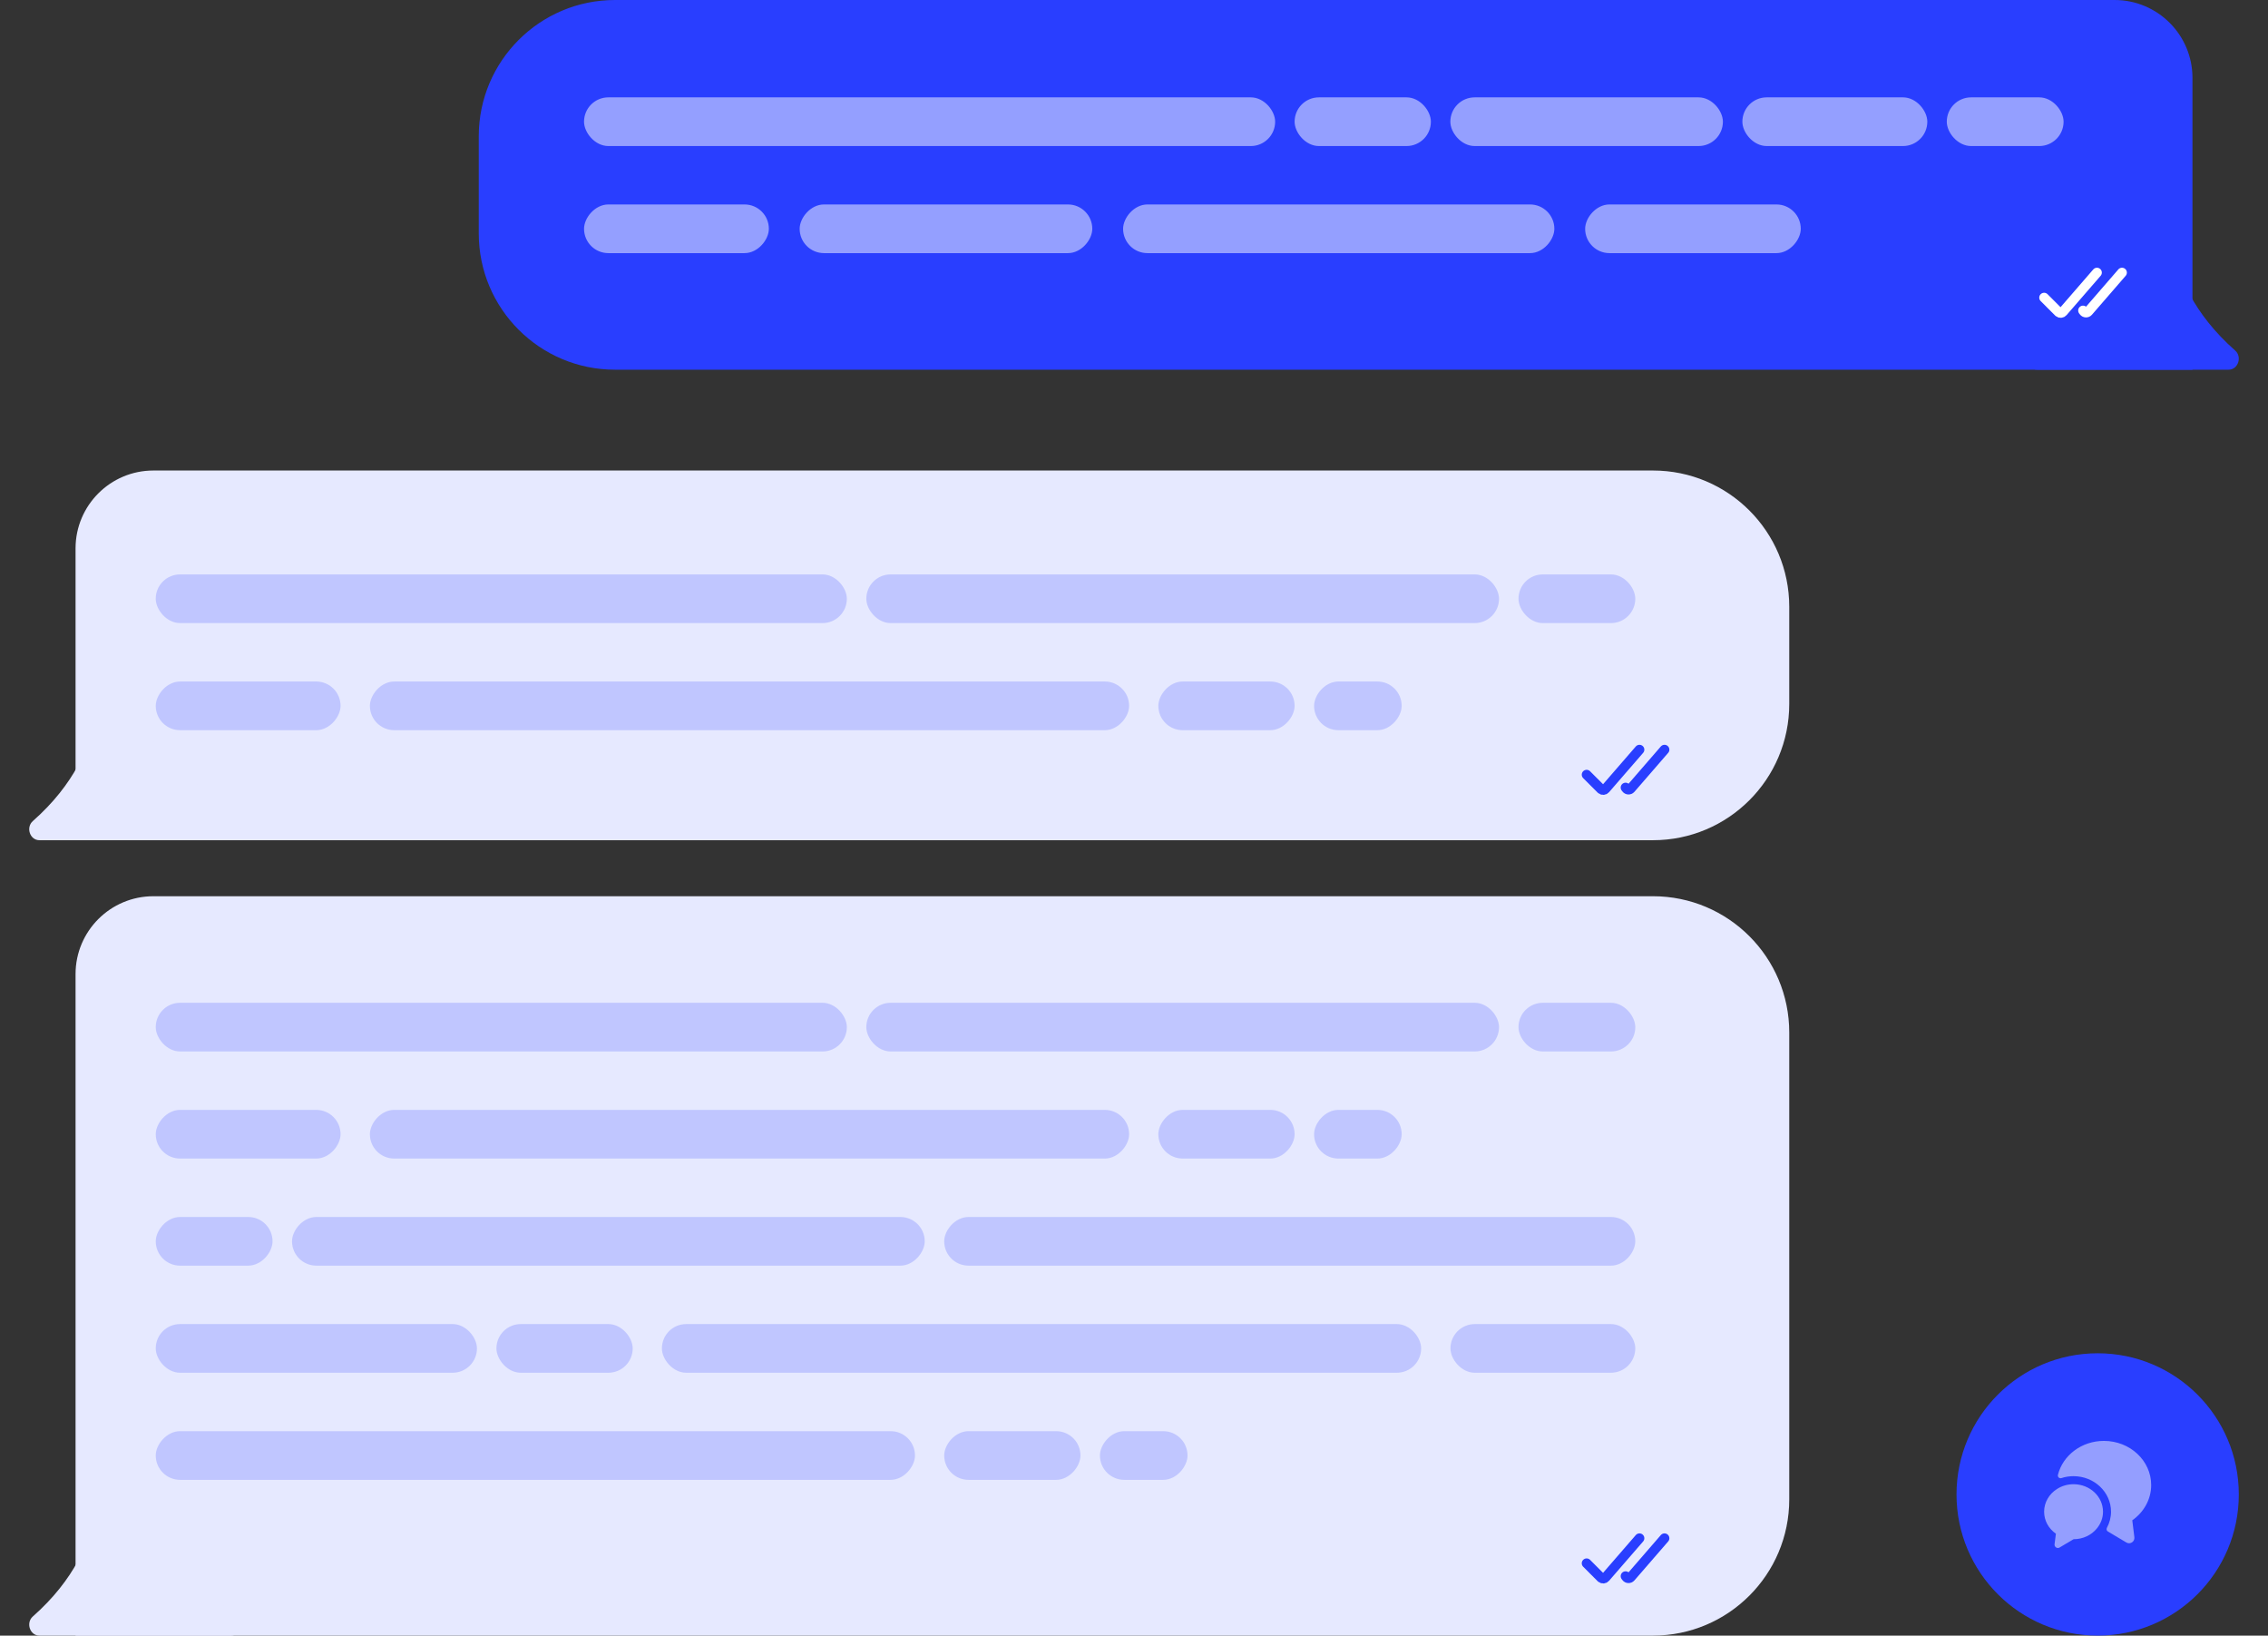 <svg xmlns="http://www.w3.org/2000/svg" viewBox="0 0 233 168" fill="none"><rect x="0" y="0" width="233" height="168" fill="#333333" stroke="none"/><circle cx="215.5" cy="153.5" r="14.5" fill="#293EFF"></circle><path d="M219.057 156.156L219.272 157.894C219.327 158.351 218.837 158.67 218.447 158.433L216.544 157.3C216.412 157.223 216.379 157.058 216.45 156.926C216.725 156.42 216.874 155.848 216.874 155.276C216.874 153.263 215.147 151.624 213.024 151.624C212.589 151.624 212.166 151.69 211.77 151.822C211.566 151.888 211.368 151.701 211.418 151.492C211.918 149.49 213.843 148 216.142 148C218.826 148 220.999 150.029 220.999 152.532C220.999 154.017 220.234 155.331 219.057 156.156Z" fill="#949EFF"></path><path d="M216.05 155.276C216.05 155.931 215.808 156.536 215.401 157.014C214.856 157.674 213.993 158.098 213.025 158.098L211.589 158.95C211.347 159.099 211.039 158.895 211.072 158.615L211.21 157.531C210.473 157.02 210 156.2 210 155.276C210 154.308 210.517 153.456 211.309 152.95C211.798 152.631 212.387 152.449 213.025 152.449C214.697 152.449 216.05 153.714 216.05 155.276Z" fill="#949EFF"></path><path d="M225.24 8C225.24 3.582 221.659 0 217.24 0H63.185C55.453 0 49.185 6.268 49.185 14V23.973C49.185 31.705 55.453 37.973 63.185 37.973H225.24V8Z" fill="#293EFF"></path><path d="M209.28 37.973H228.954C229.934 37.973 230.364 36.654 229.629 36.007C225.338 32.222 223.683 28.19 223.248 25.201C223.105 24.217 221.597 23.515 220.887 24.21L208.581 36.258C207.94 36.885 208.384 37.973 209.28 37.973Z" fill="#293EFF"></path><path d="M210 30.571L211.486 32.058C211.61 32.181 211.811 32.174 211.925 32.042L215.429 28" stroke="white" stroke-linecap="round"></path><path d="M214 31.893L214.065 31.982C214.178 32.137 214.407 32.147 214.534 32.001L218.001 28" stroke="white" stroke-linecap="round"></path><path d="M7.762 100.055C7.762 95.637 11.343 92.055 15.762 92.055H169.816C177.548 92.055 183.817 98.323 183.817 106.055V154C183.817 161.732 177.548 168 169.817 168H7.762V100.055Z" fill="#E6E9FF"></path><rect x="16" y="103" width="71" height="5" rx="2.5" fill="#293EFF" fill-opacity="0.2"></rect><rect x="89" y="103" width="65" height="5" rx="2.5" fill="#293EFF" fill-opacity="0.2"></rect><rect x="156" y="103" width="12" height="5" rx="2.5" fill="#293EFF" fill-opacity="0.2"></rect><rect width="14" height="5" rx="2.5" transform="matrix(-1 0 0 1 133 114)" fill="#293EFF" fill-opacity="0.2"></rect><rect width="14" height="5" rx="2.5" transform="matrix(-1 0 0 1 111 147)" fill="#293EFF" fill-opacity="0.2"></rect><rect width="9" height="5" rx="2.5" transform="matrix(-1 0 0 1 144 114)" fill="#293EFF" fill-opacity="0.2"></rect><rect width="9" height="5" rx="2.5" transform="matrix(-1 0 0 1 122 147)" fill="#293EFF" fill-opacity="0.2"></rect><rect width="78" height="5" rx="2.5" transform="matrix(-1 0 0 1 116 114)" fill="#293EFF" fill-opacity="0.2"></rect><rect width="78" height="5" rx="2.5" transform="matrix(-1 0 0 1 94 147)" fill="#293EFF" fill-opacity="0.2"></rect><rect width="18.987" height="5" rx="2.5" transform="matrix(-1 0 0 1 34.988 114)" fill="#293EFF" fill-opacity="0.2"></rect><rect width="71" height="5" rx="2.5" transform="matrix(-1 0 0 1 168 125)" fill="#293EFF" fill-opacity="0.2"></rect><rect width="65" height="5" rx="2.5" transform="matrix(-1 0 0 1 95 125)" fill="#293EFF" fill-opacity="0.2"></rect><rect width="12" height="5" rx="2.5" transform="matrix(-1 0 0 1 28 125)" fill="#293EFF" fill-opacity="0.2"></rect><rect x="51" y="136" width="14" height="5" rx="2.5" fill="#293EFF" fill-opacity="0.2"></rect><rect x="16" y="136" width="33" height="5" rx="2.5" fill="#293EFF" fill-opacity="0.2"></rect><rect x="68" y="136" width="78" height="5" rx="2.5" fill="#293EFF" fill-opacity="0.2"></rect><rect x="149.012" y="136" width="18.987" height="5" rx="2.5" fill="#293EFF" fill-opacity="0.2"></rect><path d="M23.722 168H4.048C3.068 168 2.638 166.682 3.373 166.034C7.664 162.249 9.319 158.218 9.754 155.228C9.897 154.245 11.405 153.542 12.115 154.237L24.421 166.286C25.061 166.912 24.618 168 23.722 168Z" fill="#E6E9FF"></path><path d="M163 160.571L164.486 162.058C164.61 162.181 164.811 162.174 164.925 162.042L168.429 158" stroke="#293EFF" stroke-linecap="round"></path><path d="M167 161.893L167.065 161.982C167.178 162.137 167.407 162.147 167.534 162.001L171.001 158" stroke="#293EFF" stroke-linecap="round"></path><path d="M7.762 56.329C7.762 51.91 11.343 48.329 15.762 48.329H169.816C177.548 48.329 183.817 54.597 183.817 62.329V72.301C183.817 80.033 177.548 86.301 169.817 86.301H7.762V56.329Z" fill="#E6E9FF"></path><rect x="16" y="59" width="71" height="5" rx="2.5" fill="#293EFF" fill-opacity="0.2"></rect><rect x="89" y="59" width="65" height="5" rx="2.5" fill="#293EFF" fill-opacity="0.2"></rect><rect x="156" y="59" width="12" height="5" rx="2.5" fill="#293EFF" fill-opacity="0.2"></rect><rect width="14" height="5" rx="2.5" transform="matrix(-1 0 0 1 133 70)" fill="#293EFF" fill-opacity="0.2"></rect><rect width="9" height="5" rx="2.5" transform="matrix(-1 0 0 1 144 70)" fill="#293EFF" fill-opacity="0.2"></rect><rect width="78" height="5" rx="2.5" transform="matrix(-1 0 0 1 116 70)" fill="#293EFF" fill-opacity="0.2"></rect><rect width="18.987" height="5" rx="2.5" transform="matrix(-1 0 0 1 34.988 70)" fill="#293EFF" fill-opacity="0.2"></rect><path d="M163 79.571L164.486 81.058C164.61 81.181 164.811 81.174 164.925 81.042L168.429 77" stroke="#293EFF" stroke-linecap="round"></path><path d="M167 80.893L167.065 80.981C167.178 81.137 167.407 81.147 167.534 81.001L171.001 77" stroke="#293EFF" stroke-linecap="round"></path><path d="M23.722 86.301H4.048C3.068 86.301 2.638 84.983 3.373 84.335C7.664 80.55 9.319 76.519 9.754 73.529C9.897 72.546 11.405 71.843 12.115 72.538L24.421 84.587C25.061 85.213 24.618 86.301 23.722 86.301Z" fill="#E6E9FF"></path><rect x="60" y="10" width="71" height="5" rx="2.5" fill="white" fill-opacity="0.5"></rect><rect x="133" y="10" width="14" height="5" rx="2.5" fill="white" fill-opacity="0.5"></rect><rect x="149" y="10" width="28" height="5" rx="2.5" fill="white" fill-opacity="0.5"></rect><rect x="179" y="10" width="19" height="5" rx="2.5" fill="white" fill-opacity="0.5"></rect><rect x="200" y="10" width="12" height="5" rx="2.5" fill="white" fill-opacity="0.5"></rect><rect width="22.152" height="5" rx="2.5" transform="matrix(-1 0 0 1 185 21)" fill="white" fill-opacity="0.5"></rect><rect width="44.304" height="5" rx="2.5" transform="matrix(-1 0 0 1 159.684 21)" fill="white" fill-opacity="0.5"></rect><rect width="30.063" height="5" rx="2.5" transform="matrix(-1 0 0 1 112.215 21)" fill="white" fill-opacity="0.5"></rect><rect width="18.987" height="5" rx="2.5" transform="matrix(-1 0 0 1 78.988 21)" fill="white" fill-opacity="0.5"></rect></svg>